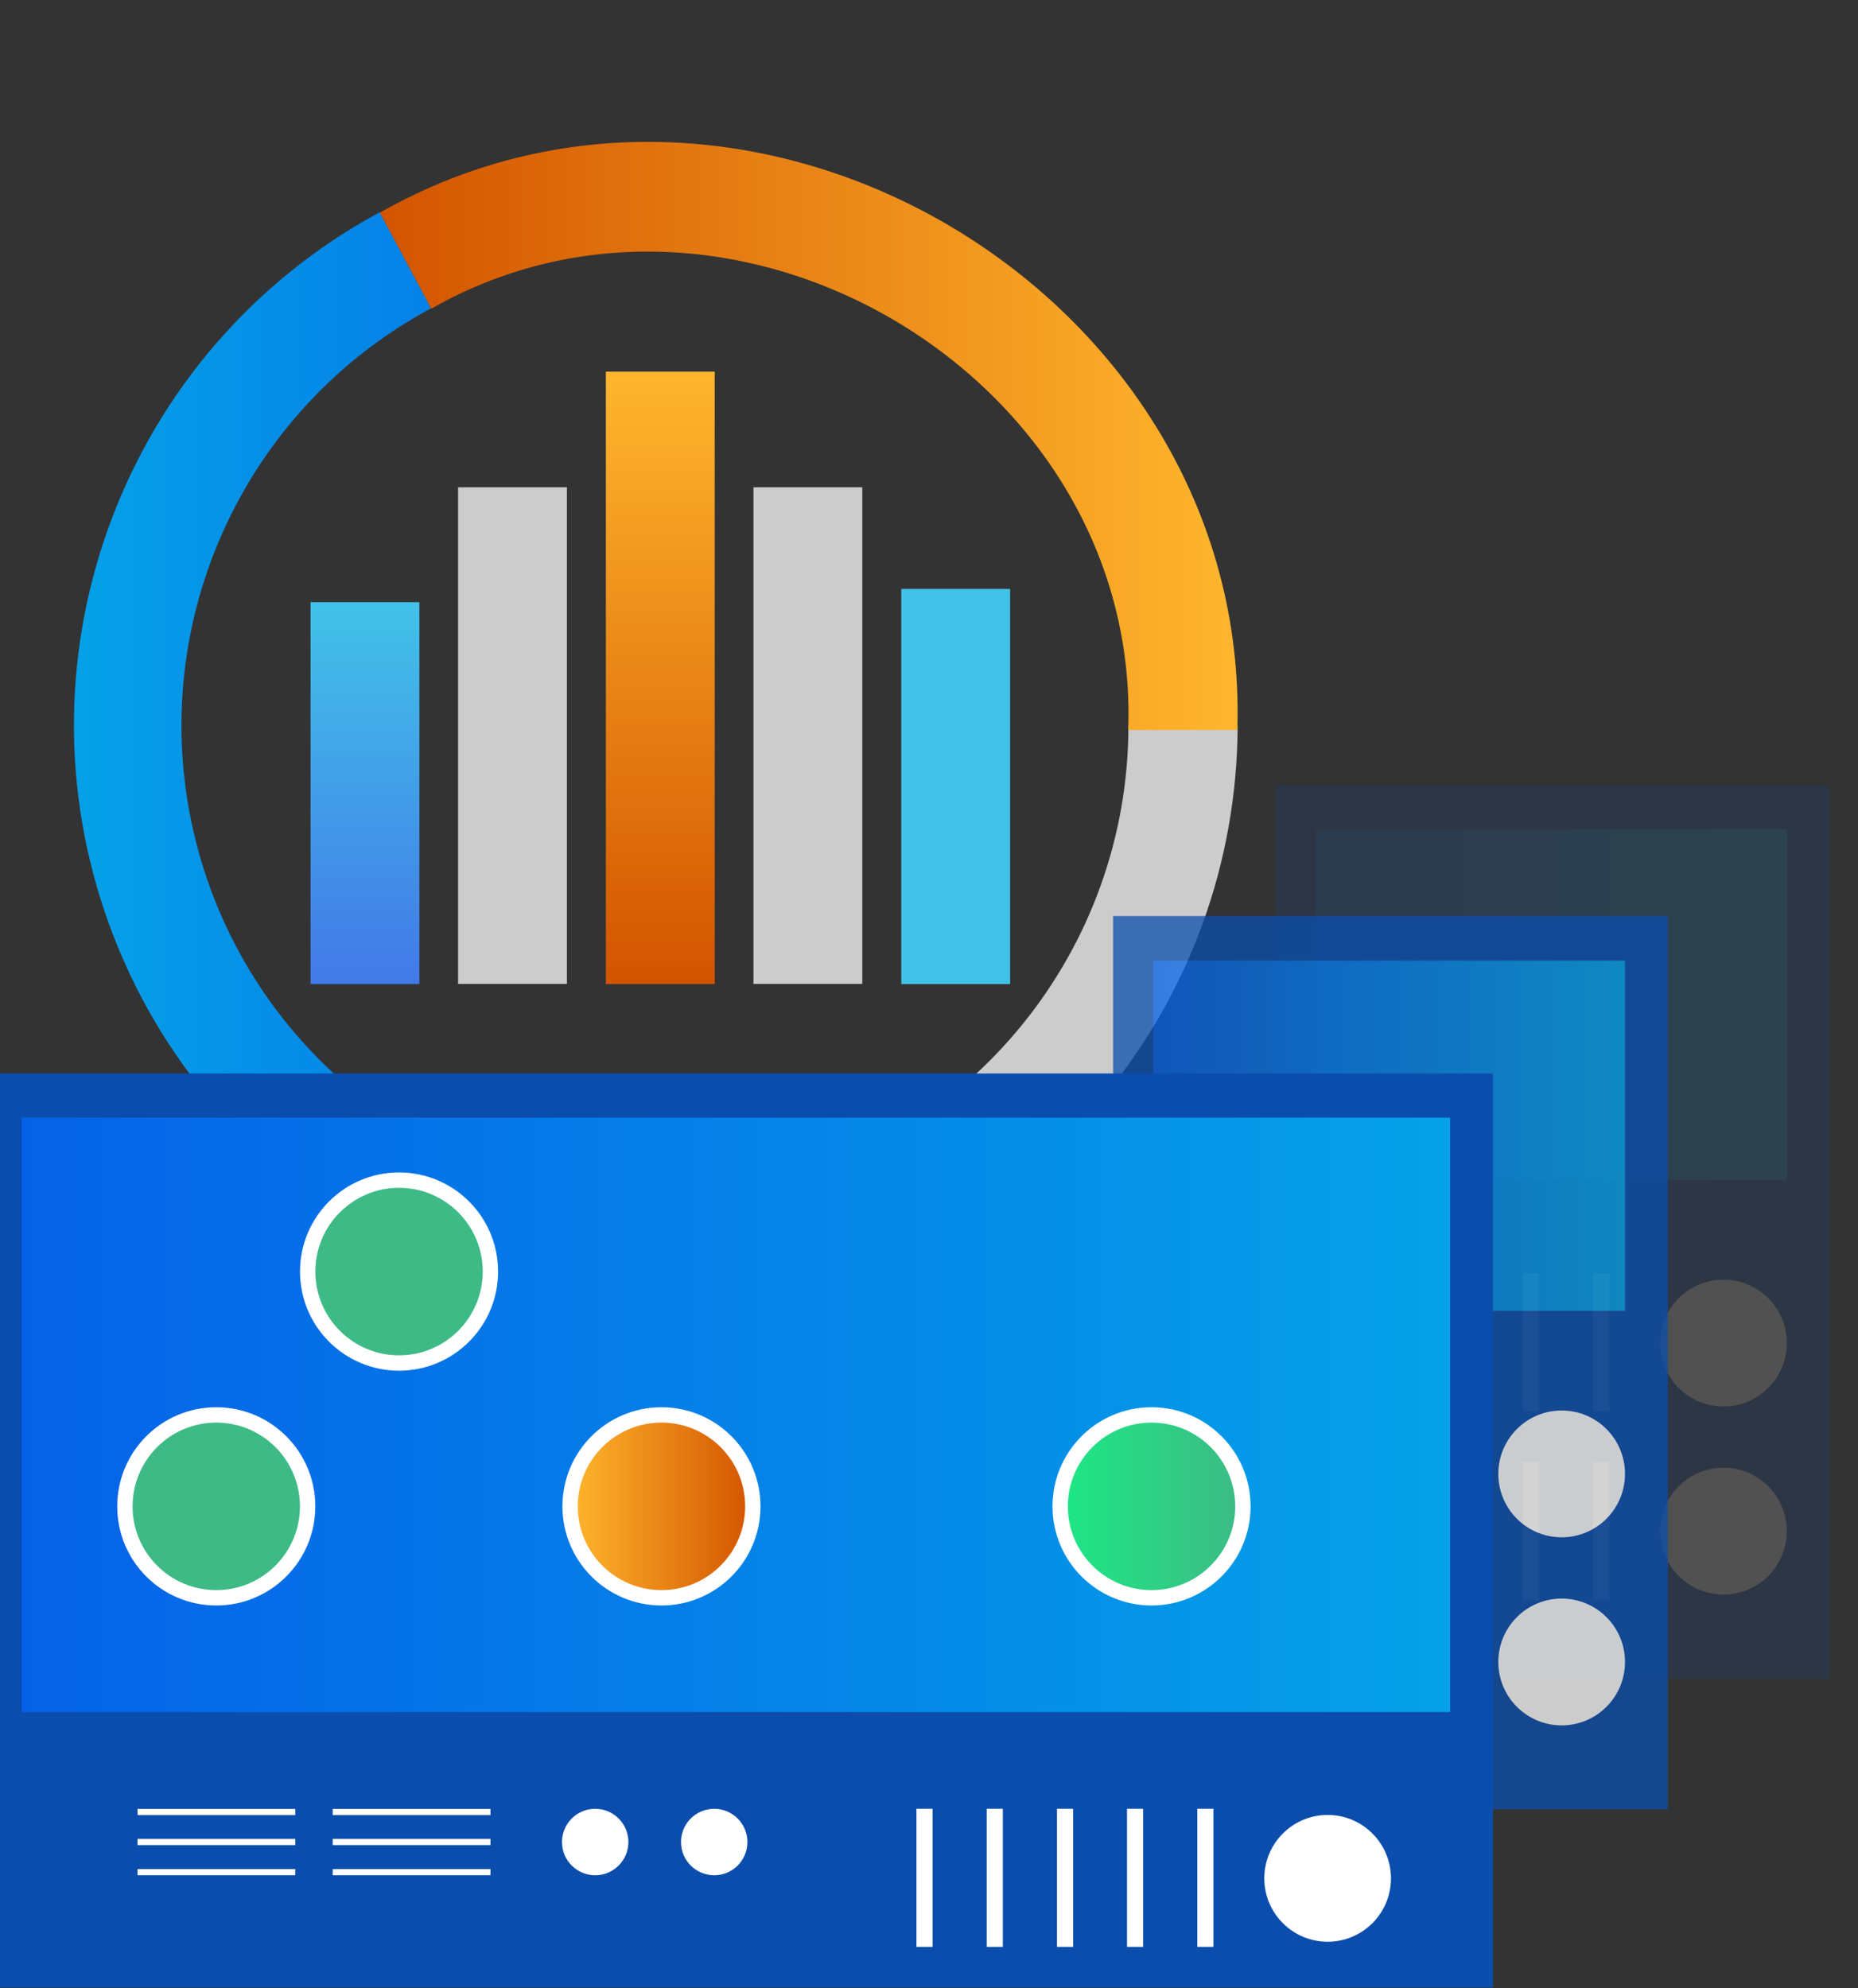 <?xml version="1.0" encoding="UTF-8" standalone="no"?>
<!DOCTYPE svg PUBLIC "-//W3C//DTD SVG 1.1//EN" "http://www.w3.org/Graphics/SVG/1.1/DTD/svg11.dtd">
<svg width="100%" height="100%" viewBox="0 0 100 107" version="1.1" xmlns="http://www.w3.org/2000/svg" xmlns:xlink="http://www.w3.org/1999/xlink" xml:space="preserve" xmlns:serif="http://www.serif.com/" style="fill-rule:evenodd;clip-rule:evenodd;stroke-miterlimit:10;">
    <rect x="0" y="0" width="100" height="107" fill="#333333" stroke="none"/>
    <g transform="matrix(1,0,0,1,-2931.99,-1726.6)">
        <g transform="matrix(0.567,0,0,0.502,1325.81,1771.14)">
            <g transform="matrix(1.034,0,0,1.034,-98.838,2.292)">
                <g transform="matrix(1.762,0,0,1.992,2831.9,-74.083)">
                    <clipPath id="_clip1">
                        <path d="M42.21,60.46C27.467,63.504 12.721,55.277 7.568,41.132C2.415,26.987 8.413,11.203 21.66,4.05L24.34,9.05C14.377,14.387 9.322,25.819 12.079,36.78C14.836,47.741 24.697,55.422 36,55.41C37.168,55.413 38.334,55.329 39.49,55.16C40.01,55.09 40.49,55 41.03,54.9L42.21,60.46Z" clip-rule="nonzero"/>
                    </clipPath>
                    <g clip-path="url(#_clip1)">
                        <g transform="matrix(1,0,0,-1,5.731,63.504)">
                            <rect x="-3.316" y="0" width="39.795" height="59.454" style="fill:url(#_Linear2);"/>
                        </g>
                        <g transform="matrix(1,0,0,-1,5.731,63.504)">
                            <rect x="-3.316" y="0" width="39.795" height="59.454" style="fill:url(#_Linear3);"/>
                        </g>
                    </g>
                </g>
                <g transform="matrix(1.216,1.442,-1.275,1.375,2922.93,-127.155)">
                    <path d="M51.688,28.985C62.043,38.92 64.053,54.737 56.512,66.945L51.688,63.947C57.839,54.031 56.2,41.162 47.761,33.103L51.688,28.985Z" style="fill:rgb(204,204,204);fill-rule:nonzero;"/>
                </g>
                <g transform="matrix(1.762,0,0,1.992,2831.9,-74.083)">
                    <clipPath id="_clip4">
                        <path d="M66.35,30.77L66.35,31L60.66,31C61.32,12.67 40.12,0.08 24.35,9.07L21.67,4.07C41.14,-7 66.89,8.33 66.35,30.77Z" clip-rule="nonzero"/>
                    </clipPath>
                    <g clip-path="url(#_clip4)">
                        <g transform="matrix(1,0,0,-1,21.67,23.613)">
                            <rect x="0" y="-7.387" width="45.22" height="38" style="fill:url(#_Linear5);"/>
                        </g>
                        <g transform="matrix(1,0,0,-1,21.67,23.613)">
                            <rect x="0" y="-7.387" width="45.22" height="38" style="fill:url(#_Linear6);"/>
                        </g>
                    </g>
                </g>
                <g transform="matrix(1.762,0,0,1.992,2834.16,-68.418)">
                    <g opacity="0.15">
                        <g>
                            <clipPath id="_clip7">
                                <rect x="67.03" y="31.04" width="28.9" height="46.5" clip-rule="nonzero"/>
                            </clipPath>
                            <g clip-path="url(#_clip7)">
                                <g transform="matrix(1,0,0,-1,0.04,94.42)">
                                    <rect x="66.96" y="16.42" width="29" height="47" style="fill:rgb(11,77,173);"/>
                                </g>
                                <g>
                                    <clipPath id="_clip8">
                                        <rect x="69.12" y="33.34" width="24.58" height="18.23" clip-rule="nonzero"/>
                                    </clipPath>
                                    <g clip-path="url(#_clip8)">
                                        <g transform="matrix(-1,0,0,1,93.7,57.43)">
                                            <rect x="-2.3" y="-26.43" width="29" height="47" style="fill:url(#_Linear9);"/>
                                        </g>
                                        <g transform="matrix(-1,0,0,1,93.7,57.43)">
                                            <rect x="-2.3" y="-26.43" width="29" height="47" style="fill:url(#_Linear10);"/>
                                        </g>
                                    </g>
                                </g>
                                <g transform="matrix(1,0,0,1,0,26.14)">
                                    <clipPath id="_clip11">
                                        <path d="M90.39,37.23C92.213,37.23 93.69,35.753 93.69,33.93C93.69,32.107 92.213,30.63 90.39,30.63C88.567,30.63 87.09,32.107 87.09,33.93C87.09,35.753 88.567,37.23 90.39,37.23Z" clip-rule="nonzero"/>
                                    </clipPath>
                                    <g clip-path="url(#_clip11)">
                                        <rect x="86.09" y="29.63" width="8.6" height="8.6" style="fill:white;"/>
                                    </g>
                                </g>
                                <g transform="matrix(1,0,0,1,0,45.72)">
                                    <clipPath id="_clip12">
                                        <path d="M90.39,27.44C92.213,27.44 93.69,25.963 93.69,24.14C93.69,22.317 92.213,20.84 90.39,20.84C88.567,20.84 87.09,22.317 87.09,24.14C87.09,25.963 88.567,27.44 90.39,27.44Z" clip-rule="nonzero"/>
                                    </clipPath>
                                    <g clip-path="url(#_clip12)">
                                        <rect x="86.09" y="19.84" width="8.6" height="8.6" style="fill:white;"/>
                                    </g>
                                </g>
                                <g transform="matrix(1,0,0,-1,-2.84217e-14,94)">
                                    <rect x="83.6" y="30.37" width="0.84" height="7.19" style="fill:white;"/>
                                </g>
                                <g transform="matrix(1,0,0,-1,0,94)">
                                    <rect x="79.94" y="30.37" width="0.84" height="7.19" style="fill:white;"/>
                                </g>
                                <g transform="matrix(1,0,0,-1,0,94)">
                                    <rect x="76.29" y="30.37" width="0.84" height="7.19" style="fill:white;"/>
                                </g>
                                <g transform="matrix(1,0,0,-1,-2.84217e-14,94)">
                                    <rect x="83.6" y="20.54" width="0.84" height="7.19" style="fill:white;"/>
                                </g>
                                <g transform="matrix(1,0,0,-1,0,94)">
                                    <rect x="79.94" y="20.54" width="0.84" height="7.19" style="fill:white;"/>
                                </g>
                                <g transform="matrix(1,0,0,-1,0,94)">
                                    <rect x="76.29" y="20.54" width="0.84" height="7.19" style="fill:white;"/>
                                </g>
                                <g transform="matrix(1,0,0,-1,0,94)">
                                    <rect x="72.77" y="30.37" width="0.84" height="7.19" style="fill:white;"/>
                                </g>
                                <g transform="matrix(1,0,0,-1,0,94)">
                                    <rect x="69.12" y="30.37" width="0.84" height="7.19" style="fill:white;"/>
                                </g>
                                <g transform="matrix(1,0,0,-1,0,94)">
                                    <rect x="72.77" y="20.54" width="0.84" height="7.19" style="fill:white;"/>
                                </g>
                                <g transform="matrix(1,0,0,-1,0,94)">
                                    <rect x="69.12" y="20.54" width="0.84" height="7.19" style="fill:white;"/>
                                </g>
                            </g>
                        </g>
                    </g>
                </g>
                <g transform="matrix(1.762,0,0,1.992,2832.45,-68.418)">
                    <g opacity="0.75">
                        <g>
                            <clipPath id="_clip13">
                                <rect x="59.56" y="37.84" width="28.9" height="46.5" clip-rule="nonzero"/>
                            </clipPath>
                            <g clip-path="url(#_clip13)">
                                <g transform="matrix(1,0,0,-1,-0.02,93.82)">
                                    <rect x="59.02" y="8.82" width="30" height="48" style="fill:rgb(11,77,173);"/>
                                </g>
                                <g>
                                    <clipPath id="_clip14">
                                        <rect x="61.65" y="40.16" width="24.58" height="18.23" clip-rule="nonzero"/>
                                    </clipPath>
                                    <g clip-path="url(#_clip14)">
                                        <g transform="matrix(-1,0,0,1,86.23,63.61)">
                                            <rect x="-2.77" y="-26.61" width="30" height="48" style="fill:url(#_Linear15);"/>
                                        </g>
                                        <g transform="matrix(-1,0,0,1,86.23,63.61)">
                                            <rect x="-2.77" y="-26.61" width="30" height="48" style="fill:url(#_Linear16);"/>
                                        </g>
                                    </g>
                                </g>
                                <g transform="matrix(1,0,0,1,0,39.76)">
                                    <clipPath id="_clip17">
                                        <path d="M82.93,30.42C84.753,30.42 86.23,28.943 86.23,27.12C86.23,25.297 84.753,23.82 82.93,23.82C81.107,23.82 79.63,25.297 79.63,27.12C79.63,28.943 81.107,30.42 82.93,30.42Z" clip-rule="nonzero"/>
                                    </clipPath>
                                    <g clip-path="url(#_clip17)">
                                        <rect x="78.63" y="22.82" width="8.6" height="8.6" style="fill:white;"/>
                                    </g>
                                </g>
                                <g transform="matrix(1,0,0,1,0,59.34)">
                                    <clipPath id="_clip18">
                                        <path d="M82.93,20.63C84.753,20.63 86.23,19.153 86.23,17.33C86.23,15.507 84.753,14.03 82.93,14.03C81.107,14.03 79.63,15.507 79.63,17.33C79.63,19.153 81.107,20.63 82.93,20.63Z" clip-rule="nonzero"/>
                                    </clipPath>
                                    <g clip-path="url(#_clip18)">
                                        <rect x="78.63" y="13.03" width="8.6" height="8.6" style="fill:white;"/>
                                    </g>
                                </g>
                                <g transform="matrix(1,0,0,-1,0,94)">
                                    <rect x="76.14" y="23.55" width="0.84" height="7.19" style="fill:white;"/>
                                </g>
                                <g transform="matrix(1,0,0,-1,0,94)">
                                    <rect x="72.48" y="23.55" width="0.84" height="7.19" style="fill:white;"/>
                                </g>
                                <g transform="matrix(1,0,0,-1,0,94)">
                                    <rect x="68.82" y="23.55" width="0.84" height="7.19" style="fill:white;"/>
                                </g>
                                <g transform="matrix(1,0,0,-1,0,94)">
                                    <rect x="76.14" y="13.74" width="0.84" height="7.19" style="fill:white;"/>
                                </g>
                                <g transform="matrix(1,0,0,-1,0,94)">
                                    <rect x="72.48" y="13.74" width="0.84" height="7.19" style="fill:white;"/>
                                </g>
                                <g transform="matrix(1,0,0,-1,0,94)">
                                    <rect x="68.82" y="13.74" width="0.84" height="7.19" style="fill:white;"/>
                                </g>
                                <g transform="matrix(1,0,0,-1,2.84217e-14,94)">
                                    <rect x="65.31" y="23.55" width="0.84" height="7.19" style="fill:white;"/>
                                </g>
                                <g transform="matrix(-1,0,0,1,124.14,39.71)">
                                    <clipPath id="_clip19">
                                        <rect x="61.65" y="23.55" width="0.84" height="7.19" clip-rule="nonzero"/>
                                    </clipPath>
                                    <g clip-path="url(#_clip19)">
                                        <rect x="60.65" y="22.55" width="2.84" height="9.19" style="fill:white;"/>
                                    </g>
                                </g>
                                <g transform="matrix(1,0,0,-1,2.84217e-14,94)">
                                    <rect x="65.31" y="13.74" width="0.84" height="7.19" style="fill:white;"/>
                                </g>
                                <g transform="matrix(-1,0,0,1,124.14,59.33)">
                                    <clipPath id="_clip20">
                                        <rect x="61.65" y="13.74" width="0.84" height="7.19" clip-rule="nonzero"/>
                                    </clipPath>
                                    <g clip-path="url(#_clip20)">
                                        <rect x="60.65" y="12.74" width="2.84" height="9.19" style="fill:white;"/>
                                    </g>
                                </g>
                            </g>
                        </g>
                    </g>
                </g>
                <g transform="matrix(-1.762,0,0,1.992,2973.28,22.509)">
                    <rect x="0.58" y="0.39" width="78.75" height="47.58" style="fill:rgb(11,77,173);"/>
                </g>
                <g transform="matrix(-1.762,0,0,1.992,2968.33,27.868)">
                    <rect x="0" y="0" width="74.42" height="30.94" style="fill:url(#_Linear21);"/>
                </g>
                <g transform="matrix(-1.762,0,0,1.992,2968.33,27.868)">
                    <rect x="0" y="0" width="74.42" height="30.94" style="fill:url(#_Linear22);"/>
                </g>
                <g transform="matrix(1.762,0,0,1.992,2832.45,-68.418)">
                    <clipPath id="_clip23">
                        <path d="M36.02,73.32C38.649,73.32 40.78,71.189 40.78,68.56C40.78,65.931 38.649,63.8 36.02,63.8C33.391,63.8 31.26,65.931 31.26,68.56C31.26,71.189 33.391,73.32 36.02,73.32Z" clip-rule="nonzero"/>
                    </clipPath>
                    <g clip-path="url(#_clip23)">
                        <g transform="matrix(1,0,0,-1,31.26,73.32)">
                            <rect x="0" y="0" width="9.52" height="9.52" style="fill:url(#_Linear24);"/>
                        </g>
                        <g transform="matrix(1,0,0,-1,31.26,73.32)">
                            <rect x="0" y="0" width="9.52" height="9.52" style="fill:url(#_Linear25);"/>
                        </g>
                    </g>
                </g>
                <g transform="matrix(-1.762,0,0,-1.992,2904.32,77.655)">
                    <circle cx="4.76" cy="4.76" r="4.76" style="fill:none;stroke:white;stroke-width:0.8px;"/>
                </g>
                <g transform="matrix(1.762,0,0,1.992,2832.45,-68.418)">
                    <clipPath id="_clip26">
                        <path d="M61.55,73.32C64.179,73.32 66.31,71.189 66.31,68.56C66.31,65.931 64.179,63.8 61.55,63.8C58.921,63.8 56.79,65.931 56.79,68.56C56.79,71.189 58.921,73.32 61.55,73.32Z" clip-rule="nonzero"/>
                    </clipPath>
                    <g clip-path="url(#_clip26)">
                        <g transform="matrix(1,0,0,-1,56.79,73.32)">
                            <rect x="0" y="0" width="9.52" height="9.52" style="fill:url(#_Linear27);"/>
                        </g>
                        <g transform="matrix(1,0,0,-1,56.79,73.32)">
                            <rect x="0" y="0" width="9.52" height="9.52" style="fill:url(#_Linear28);"/>
                        </g>
                    </g>
                </g>
                <g transform="matrix(-1.762,0,0,-1.992,2949.31,77.655)">
                    <circle cx="4.76" cy="4.76" r="4.76" style="fill:none;stroke:white;stroke-width:0.8px;"/>
                </g>
                <g transform="matrix(1.762,0,0,1.992,2832.45,-68.418)">
                    <clipPath id="_clip29">
                        <path d="M22.35,61.1C24.979,61.1 27.11,58.969 27.11,56.34C27.11,53.711 24.979,51.58 22.35,51.58C19.721,51.58 17.59,53.711 17.59,56.34C17.59,58.969 19.721,61.1 22.35,61.1Z" clip-rule="nonzero"/>
                    </clipPath>
                    <g clip-path="url(#_clip29)">
                        <g transform="matrix(1,0,0,-1,17.59,61.1)">
                            <rect x="0" y="0" width="9.52" height="9.52" style="fill:url(#_Linear30);"/>
                        </g>
                        <g transform="matrix(1,0,0,-1,17.59,61.1)">
                            <rect x="0" y="0" width="9.52" height="9.52" style="fill:url(#_Linear31);"/>
                        </g>
                    </g>
                </g>
                <g transform="matrix(-1.762,0,0,-1.992,2880.23,53.309)">
                    <circle cx="4.76" cy="4.76" r="4.76" style="fill:none;stroke:white;stroke-width:0.8px;"/>
                </g>
                <g transform="matrix(1.762,0,0,1.992,2832.45,-68.418)">
                    <clipPath id="_clip32">
                        <path d="M12.83,73.32C15.459,73.32 17.59,71.189 17.59,68.56C17.59,65.931 15.459,63.8 12.83,63.8C10.201,63.8 8.07,65.931 8.07,68.56C8.07,71.189 10.201,73.32 12.83,73.32Z" clip-rule="nonzero"/>
                    </clipPath>
                    <g clip-path="url(#_clip32)">
                        <g transform="matrix(1,0,0,-1,8.07,73.32)">
                            <rect x="0" y="0" width="9.52" height="9.52" style="fill:url(#_Linear33);"/>
                        </g>
                        <g transform="matrix(1,0,0,-1,8.07,73.32)">
                            <rect x="0" y="0" width="9.52" height="9.52" style="fill:url(#_Linear34);"/>
                        </g>
                    </g>
                </g>
                <g transform="matrix(-1.762,0,0,-1.992,2863.45,77.655)">
                    <circle cx="4.76" cy="4.76" r="4.76" style="fill:none;stroke:white;stroke-width:0.8px;"/>
                </g>
                <g transform="matrix(-1.762,0,0,-1.992,3081.68,118.855)">
                    <circle cx="70.71" cy="6.08" r="3.3" style="fill:white;"/>
                </g>
                <g transform="matrix(-1.762,0,0,-1.992,2969.07,118.855)">
                    <circle cx="38.76" cy="7.97" r="1.73" style="fill:white;"/>
                </g>
                <g transform="matrix(-1.762,0,0,-1.992,2947.22,118.855)">
                    <circle cx="32.56" cy="7.97" r="1.73" style="fill:white;"/>
                </g>
                <g transform="matrix(-1.762,0,0,1.992,3059.23,94.529)">
                    <rect x="63.92" y="2.51" width="0.84" height="7.19" style="fill:white;"/>
                </g>
                <g transform="matrix(-1.762,0,0,1.992,3046.33,94.529)">
                    <rect x="60.26" y="2.51" width="0.84" height="7.19" style="fill:white;"/>
                </g>
                <g transform="matrix(-1.762,0,0,1.992,3033.47,94.529)">
                    <rect x="56.61" y="2.51" width="0.84" height="7.19" style="fill:white;"/>
                </g>
                <g transform="matrix(-1.762,0,0,1.992,3020.57,94.529)">
                    <rect x="52.95" y="2.51" width="0.84" height="7.19" style="fill:white;"/>
                </g>
                <g transform="matrix(-1.762,0,0,1.992,3007.67,94.529)">
                    <rect x="49.29" y="2.51" width="0.84" height="7.19" style="fill:white;"/>
                </g>
                <g transform="matrix(-1.762,0,0,1.992,2913.52,80.882)">
                    <rect x="18.89" y="9.37" width="8.22" height="0.32" style="fill:white;"/>
                </g>
                <g transform="matrix(-1.762,0,0,1.992,2877.68,80.882)">
                    <rect x="8.72" y="9.37" width="8.22" height="0.32" style="fill:white;"/>
                </g>
                <g transform="matrix(-1.762,0,0,1.992,2913.52,87.098)">
                    <rect x="18.89" y="7.81" width="8.22" height="0.32" style="fill:white;"/>
                </g>
                <g transform="matrix(-1.762,0,0,1.992,2877.68,87.098)">
                    <rect x="8.72" y="7.81" width="8.22" height="0.32" style="fill:white;"/>
                </g>
                <g transform="matrix(-1.762,0,0,1.992,2913.52,93.354)">
                    <rect x="18.89" y="6.24" width="8.22" height="0.32" style="fill:white;"/>
                </g>
                <g transform="matrix(-1.762,0,0,1.992,2877.68,93.354)">
                    <rect x="8.72" y="6.24" width="8.22" height="0.32" style="fill:white;"/>
                </g>
                <g transform="matrix(1.762,0,0,-1.992,2863.82,18.564)">
                    <rect x="0" y="0" width="5.67" height="19.88" style="fill:url(#_Linear35);"/>
                </g>
                <g transform="matrix(1.762,0,0,-1.992,2863.72,14.018)">
                    <rect x="0" y="0" width="5.67" height="19.88" style="fill:url(#_Linear36);"/>
                </g>
                <g transform="matrix(1.762,0,0,1.992,2832.35,-137.773)">
                    <rect x="25.49" y="50.34" width="5.67" height="25.85" style="fill:rgb(204,204,204);"/>
                </g>
                <g transform="matrix(1.762,0,0,-1.992,2890.93,18.564)">
                    <rect x="0" y="0" width="5.67" height="31.88" style="fill:url(#_Linear37);"/>
                </g>
                <g transform="matrix(1.762,0,0,-1.992,2890.83,14.018)">
                    <rect x="0" y="0" width="5.67" height="31.88" style="fill:url(#_Linear38);"/>
                </g>
                <g transform="matrix(1.762,0,0,1.992,2832.35,-137.773)">
                    <rect x="40.88" y="50.34" width="5.67" height="25.85" style="fill:rgb(204,204,204);"/>
                </g>
                <g transform="matrix(1.762,0,0,-1.992,2918.05,18.564)">
                    <rect x="0" y="0" width="5.67" height="20.57" style="fill:url(#_Linear39);"/>
                </g>
                <g transform="matrix(1.762,0,0,-1.992,2917.95,14.018)">
                    <rect x="0" y="0" width="5.67" height="20.57" style="fill:url(#_Linear40);"/>
                </g>
            </g>
        </g>
    </g>
    <defs>
        <linearGradient id="_Linear2" x1="0" y1="0" x2="1" y2="0" gradientUnits="userSpaceOnUse" gradientTransform="matrix(6.27019e-14,-1024,-1024,-6.27019e-14,-0.041,30.934)"><stop offset="0" style="stop-color:rgb(5,161,232);stop-opacity:0"/><stop offset="1" style="stop-color:rgb(5,98,232);stop-opacity:0"/></linearGradient>
        <linearGradient id="_Linear3" x1="0" y1="0" x2="1" y2="0" gradientUnits="userSpaceOnUse" gradientTransform="matrix(36.52,-0,0,-36.52,-0.041,30.934)"><stop offset="0" style="stop-color:rgb(5,161,232);stop-opacity:1"/><stop offset="1" style="stop-color:rgb(5,98,232);stop-opacity:1"/></linearGradient>
        <linearGradient id="_Linear5" x1="0" y1="0" x2="1" y2="0" gradientUnits="userSpaceOnUse" gradientTransform="matrix(6.27019e-14,-1024,-1024,-6.27019e-14,0,7.903)"><stop offset="0" style="stop-color:rgb(211,84,0);stop-opacity:0"/><stop offset="1" style="stop-color:rgb(255,182,45);stop-opacity:0"/></linearGradient>
        <linearGradient id="_Linear6" x1="0" y1="0" x2="1" y2="0" gradientUnits="userSpaceOnUse" gradientTransform="matrix(44.69,-0,0,-44.69,0,7.903)"><stop offset="0" style="stop-color:rgb(211,84,0);stop-opacity:1"/><stop offset="1" style="stop-color:rgb(255,182,45);stop-opacity:1"/></linearGradient>
        <linearGradient id="_Linear9" x1="0" y1="0" x2="1" y2="0" gradientUnits="userSpaceOnUse" gradientTransform="matrix(6.27019e-14,-1024,-1024,-6.27019e-14,0.01,-14.97)"><stop offset="0" style="stop-color:rgb(5,161,232);stop-opacity:0"/><stop offset="1" style="stop-color:rgb(5,98,232);stop-opacity:0"/></linearGradient>
        <linearGradient id="_Linear10" x1="0" y1="0" x2="1" y2="0" gradientUnits="userSpaceOnUse" gradientTransform="matrix(24.57,-0,0,-24.57,0.01,-14.97)"><stop offset="0" style="stop-color:rgb(5,161,232);stop-opacity:1"/><stop offset="1" style="stop-color:rgb(5,98,232);stop-opacity:1"/></linearGradient>
        <linearGradient id="_Linear15" x1="0" y1="0" x2="1" y2="0" gradientUnits="userSpaceOnUse" gradientTransform="matrix(6.27019e-14,-1024,-1024,-6.27019e-14,0,-14.34)"><stop offset="0" style="stop-color:rgb(5,161,232);stop-opacity:0"/><stop offset="1" style="stop-color:rgb(5,98,232);stop-opacity:0"/></linearGradient>
        <linearGradient id="_Linear16" x1="0" y1="0" x2="1" y2="0" gradientUnits="userSpaceOnUse" gradientTransform="matrix(24.58,-0,0,-24.58,0,-14.34)"><stop offset="0" style="stop-color:rgb(5,161,232);stop-opacity:1"/><stop offset="1" style="stop-color:rgb(5,98,232);stop-opacity:1"/></linearGradient>
        <linearGradient id="_Linear21" x1="0" y1="0" x2="1" y2="0" gradientUnits="userSpaceOnUse" gradientTransform="matrix(6.27019e-14,-1024,-1024,-6.27019e-14,0,15.47)"><stop offset="0" style="stop-color:rgb(5,161,232);stop-opacity:0"/><stop offset="1" style="stop-color:rgb(5,98,232);stop-opacity:0"/></linearGradient>
        <linearGradient id="_Linear22" x1="0" y1="0" x2="1" y2="0" gradientUnits="userSpaceOnUse" gradientTransform="matrix(74.43,-0,0,-74.43,0,15.47)"><stop offset="0" style="stop-color:rgb(5,161,232);stop-opacity:1"/><stop offset="1" style="stop-color:rgb(5,98,232);stop-opacity:1"/></linearGradient>
        <linearGradient id="_Linear24" x1="0" y1="0" x2="1" y2="0" gradientUnits="userSpaceOnUse" gradientTransform="matrix(6.27019e-14,-1024,-1024,-6.27019e-14,9.53,4.76)"><stop offset="0" style="stop-color:rgb(211,84,0);stop-opacity:0"/><stop offset="1" style="stop-color:rgb(255,182,45);stop-opacity:0"/></linearGradient>
        <linearGradient id="_Linear25" x1="0" y1="0" x2="1" y2="0" gradientUnits="userSpaceOnUse" gradientTransform="matrix(-9.52,-1.16586e-15,-1.16586e-15,9.52,9.53,4.76)"><stop offset="0" style="stop-color:rgb(211,84,0);stop-opacity:1"/><stop offset="1" style="stop-color:rgb(255,182,45);stop-opacity:1"/></linearGradient>
        <linearGradient id="_Linear27" x1="0" y1="0" x2="1" y2="0" gradientUnits="userSpaceOnUse" gradientTransform="matrix(6.27019e-14,-1024,-1024,-6.27019e-14,9.53,4.76)"><stop offset="0" style="stop-color:rgb(61,186,133);stop-opacity:0"/><stop offset="1" style="stop-color:rgb(29,232,133);stop-opacity:0"/></linearGradient>
        <linearGradient id="_Linear28" x1="0" y1="0" x2="1" y2="0" gradientUnits="userSpaceOnUse" gradientTransform="matrix(-9.52,-1.16586e-15,-1.16586e-15,9.52,9.53,4.76)"><stop offset="0" style="stop-color:rgb(61,186,133);stop-opacity:1"/><stop offset="1" style="stop-color:rgb(29,232,133);stop-opacity:1"/></linearGradient>
        <linearGradient id="_Linear30" x1="0" y1="0" x2="1" y2="0" gradientUnits="userSpaceOnUse" gradientTransform="matrix(6.27019e-14,-1024,-1024,-6.27019e-14,332.64,4.76)"><stop offset="0" style="stop-color:rgb(61,186,133);stop-opacity:0"/><stop offset="1" style="stop-color:rgb(29,232,133);stop-opacity:0"/></linearGradient>
        <linearGradient id="_Linear31" x1="0" y1="0" x2="1" y2="0" gradientUnits="userSpaceOnUse" gradientTransform="matrix(9.51,-0,0,-9.51,332.64,4.76)"><stop offset="0" style="stop-color:rgb(61,186,133);stop-opacity:1"/><stop offset="1" style="stop-color:rgb(29,232,133);stop-opacity:1"/></linearGradient>
        <linearGradient id="_Linear33" x1="0" y1="0" x2="1" y2="0" gradientUnits="userSpaceOnUse" gradientTransform="matrix(6.27019e-14,-1024,-1024,-6.27019e-14,351.67,4.76)"><stop offset="0" style="stop-color:rgb(61,186,133);stop-opacity:0"/><stop offset="1" style="stop-color:rgb(29,232,133);stop-opacity:0"/></linearGradient>
        <linearGradient id="_Linear34" x1="0" y1="0" x2="1" y2="0" gradientUnits="userSpaceOnUse" gradientTransform="matrix(9.52,-0,0,-9.52,351.67,4.76)"><stop offset="0" style="stop-color:rgb(61,186,133);stop-opacity:1"/><stop offset="1" style="stop-color:rgb(29,232,133);stop-opacity:1"/></linearGradient>
        <linearGradient id="_Linear35" x1="0" y1="0" x2="1" y2="0" gradientUnits="userSpaceOnUse" gradientTransform="matrix(6.27019e-14,-1024,-1024,-6.27019e-14,2.84,3.55271e-15)"><stop offset="0" style="stop-color:rgb(66,121,232);stop-opacity:0"/><stop offset="1" style="stop-color:rgb(66,194,232);stop-opacity:0"/></linearGradient>
        <linearGradient id="_Linear36" x1="0" y1="0" x2="1" y2="0" gradientUnits="userSpaceOnUse" gradientTransform="matrix(1.2173e-15,19.88,19.88,-1.2173e-15,2.84,3.55271e-15)"><stop offset="0" style="stop-color:rgb(66,121,232);stop-opacity:1"/><stop offset="1" style="stop-color:rgb(66,194,232);stop-opacity:1"/></linearGradient>
        <linearGradient id="_Linear37" x1="0" y1="0" x2="1" y2="0" gradientUnits="userSpaceOnUse" gradientTransform="matrix(6.27019e-14,-1024,-1024,-6.27019e-14,2.84,3.55271e-15)"><stop offset="0" style="stop-color:rgb(211,84,0);stop-opacity:0"/><stop offset="1" style="stop-color:rgb(255,182,45);stop-opacity:0"/></linearGradient>
        <linearGradient id="_Linear38" x1="0" y1="0" x2="1" y2="0" gradientUnits="userSpaceOnUse" gradientTransform="matrix(1.95209e-15,31.88,31.88,-1.95209e-15,2.84,3.55271e-15)"><stop offset="0" style="stop-color:rgb(211,84,0);stop-opacity:1"/><stop offset="1" style="stop-color:rgb(255,182,45);stop-opacity:1"/></linearGradient>
        <linearGradient id="_Linear39" x1="0" y1="0" x2="1" y2="0" gradientUnits="userSpaceOnUse" gradientTransform="matrix(6.27019e-14,-1024,-1024,-6.27019e-14,-436.99,584.25)"><stop offset="0" style="stop-color:rgb(66,121,232);stop-opacity:0"/><stop offset="1" style="stop-color:rgb(66,194,232);stop-opacity:0"/></linearGradient>
        <linearGradient id="_Linear40" x1="0" y1="0" x2="1" y2="0" gradientUnits="userSpaceOnUse" gradientTransform="matrix(20.57,-0,0,-20.57,-436.99,584.25)"><stop offset="0" style="stop-color:rgb(66,121,232);stop-opacity:1"/><stop offset="1" style="stop-color:rgb(66,194,232);stop-opacity:1"/></linearGradient>
    </defs>
</svg>
